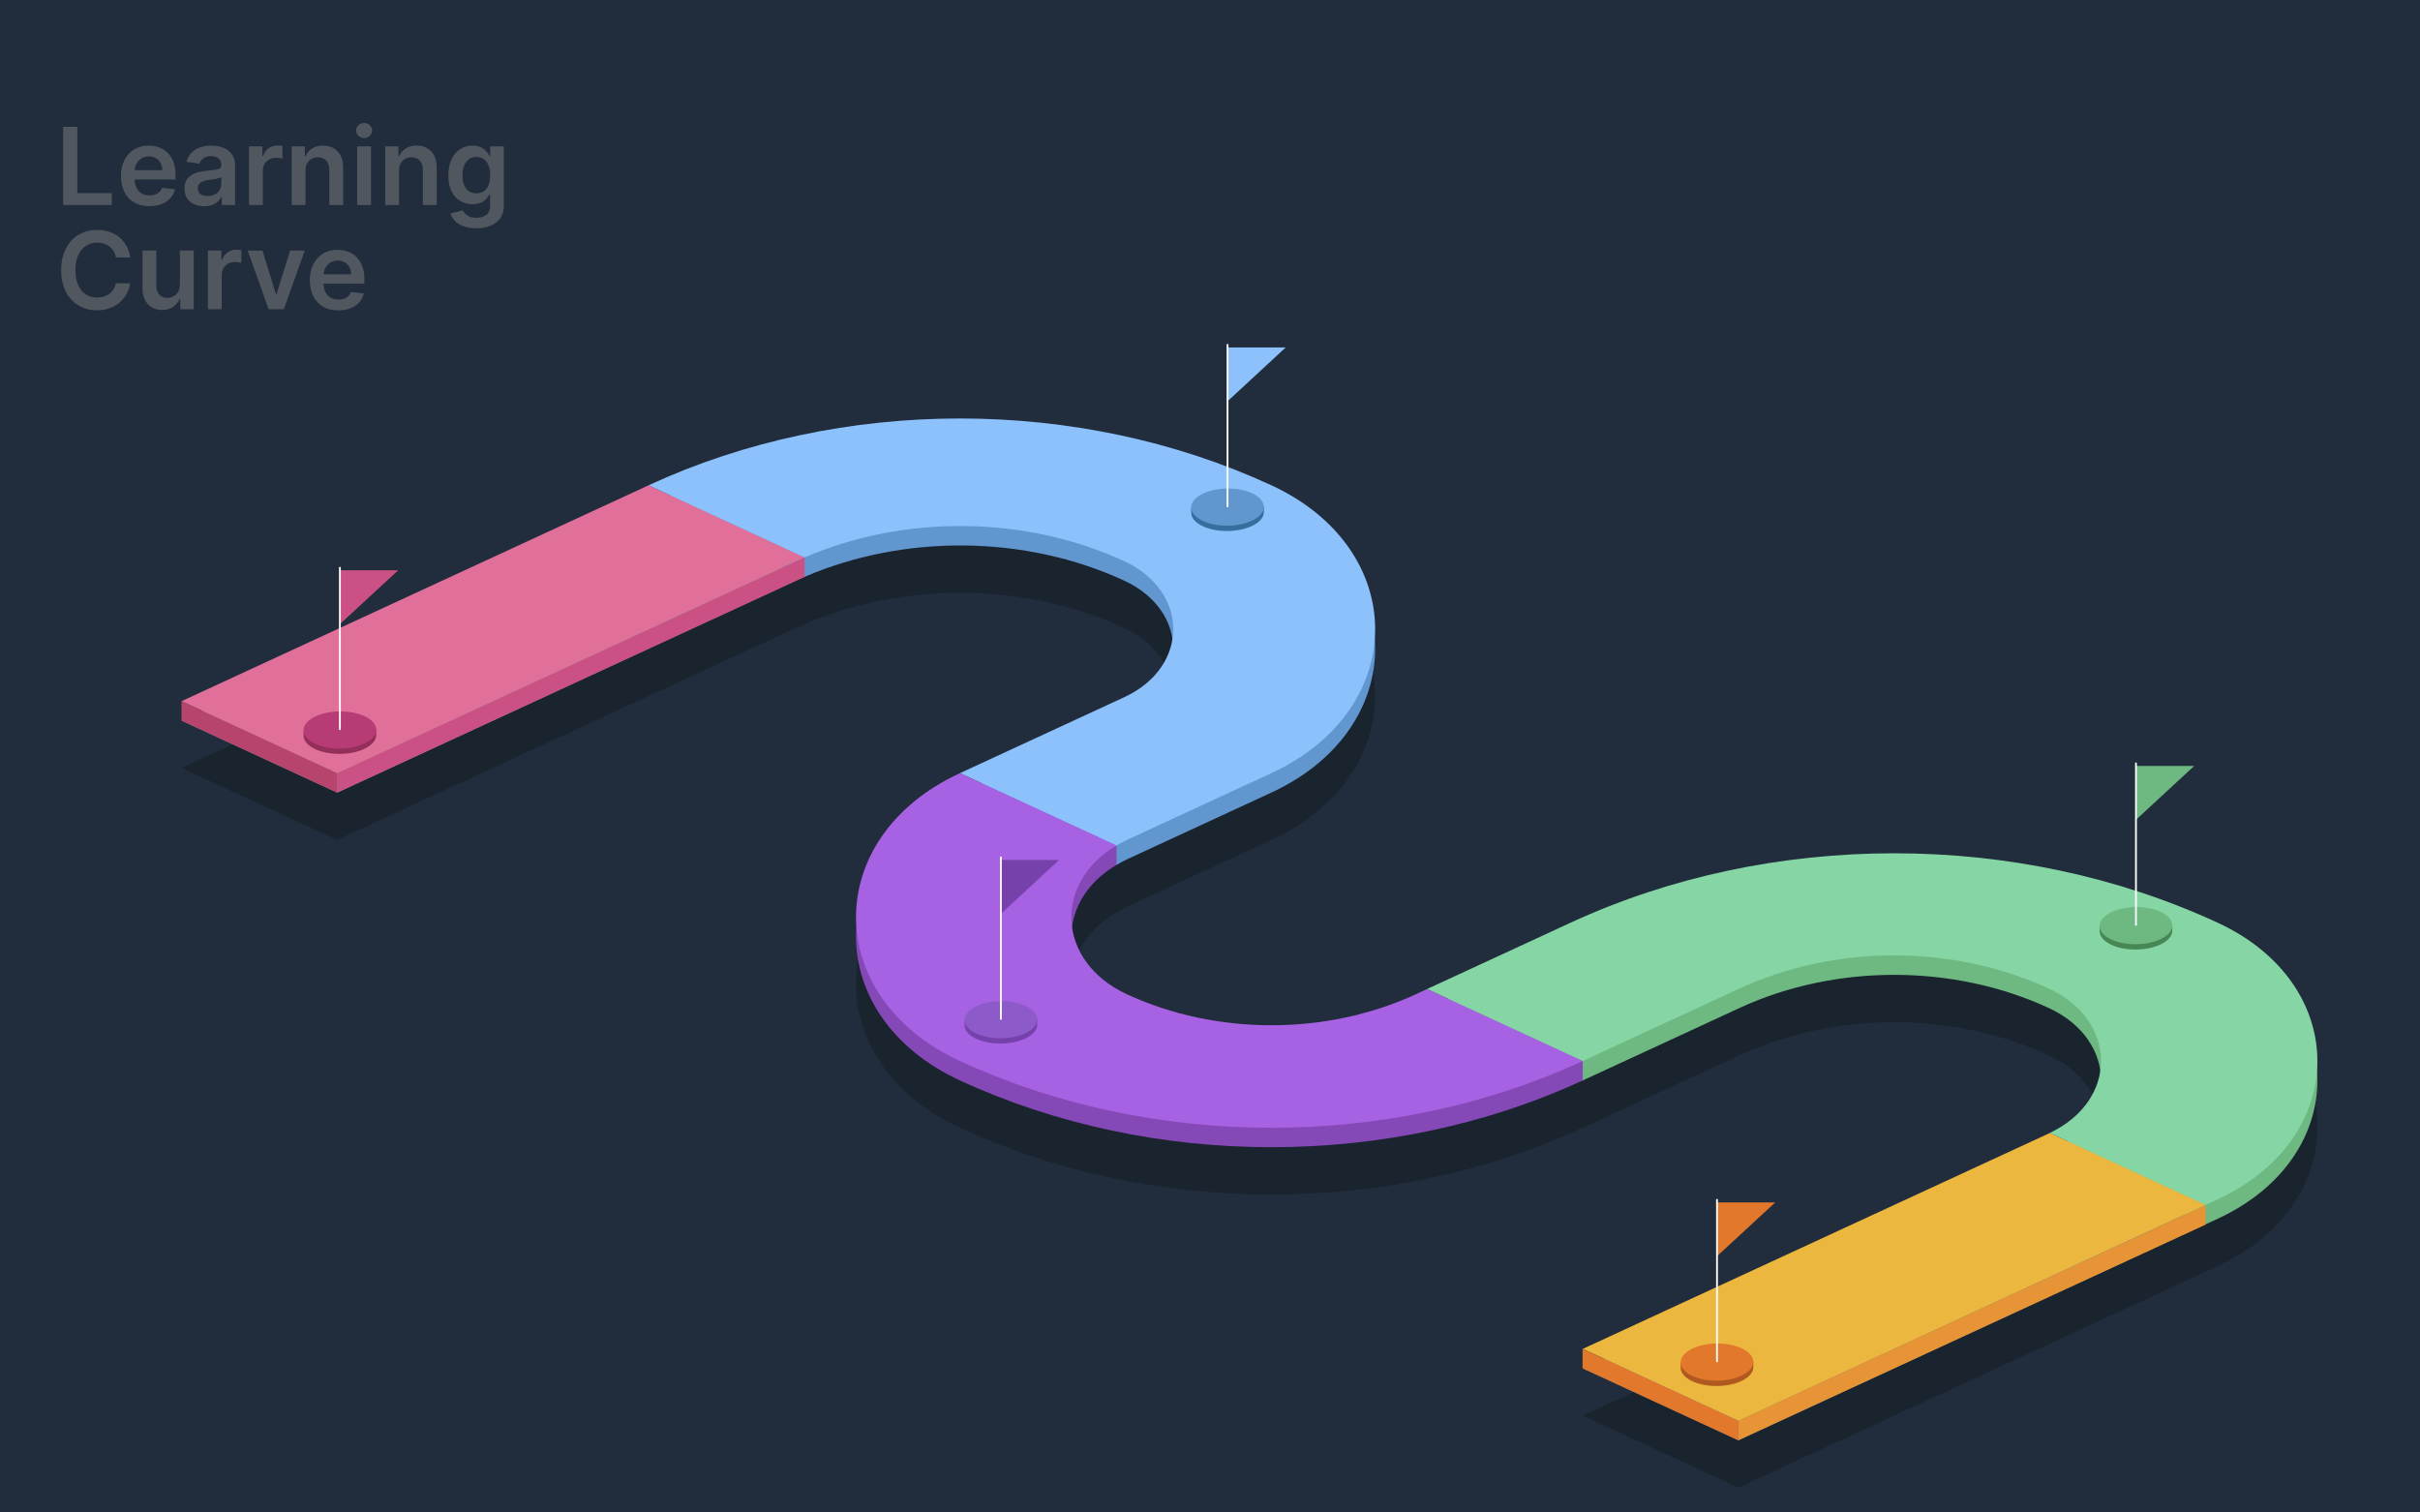 <svg xmlns="http://www.w3.org/2000/svg" width="1440" height="900" viewBox="0 0 1440 900" fill="none"><rect x="0" y="0" width="1440" height="900" fill="#333333" stroke="none"/><g clip-path="url(#clip0_641_1404)"><path d="M1440 0H0V900H1440V0Z" fill="#212C3C"></path><path d="M1319.58 588.759C1200.46 533.697 1053.7 533.697 934.585 588.759L849.151 628.25L842.428 631.357C789.259 655.933 723.753 655.933 670.584 631.357C628.63 611.964 626.615 564.991 664.368 542.834C666.358 541.666 668.373 540.515 670.584 539.493L756.506 499.776C838.855 461.709 838.855 366.544 756.506 328.477C641.85 275.476 500.586 275.476 385.931 328.477L108 456.952L200.645 499.776L473.501 373.648C475.234 372.846 477.017 372.149 478.775 371.395C538.268 345.803 610.203 346.5 668.94 373.648C707.858 391.639 707.858 436.616 668.94 454.605L571.22 499.776L571.092 499.836C488.8 537.874 488.8 632.976 571.092 671.015C685.783 724.032 827.079 724.046 941.792 671.072C941.835 671.052 941.881 671.035 941.924 671.015L1035.01 627.988C1091.98 601.65 1162.18 601.65 1219.16 627.988C1260.4 647.053 1260.55 694.559 1219.68 713.881C1219.49 713.97 1219.34 714.078 1219.16 714.164L941.792 842.376L1034.44 885.2L1312.37 756.725L1319.58 753.39C1398.73 716.808 1398.73 625.344 1319.58 588.759Z" fill="#1A242F"></path><path d="M478.775 343.243L385.931 300.328L108 428.803L200.645 471.627L473.501 345.499C475.237 344.697 477.021 344 478.775 343.243Z" fill="#979797"></path><path d="M668.939 426.456L571.22 471.627L664.371 514.685C666.361 513.518 668.376 512.367 670.587 511.345L756.509 471.627C838.858 433.56 838.858 338.395 756.509 300.328C641.853 247.328 500.589 247.328 385.934 300.328L478.778 343.244C538.271 317.652 610.206 318.348 668.943 345.497C707.858 363.488 707.858 408.465 668.939 426.456Z" fill="#6196CF"></path><path d="M941.792 642.92L849.151 600.096L842.428 603.203C789.259 627.778 723.753 627.778 670.584 603.203C628.63 583.809 626.615 536.836 664.368 514.679L571.216 471.621L571.088 471.681C488.796 509.72 488.796 604.822 571.088 642.86C685.783 695.877 827.079 695.895 941.792 642.92Z" fill="#8449B6"></path><path d="M664.372 514.691V503.121L640.92 510.022L656.219 516.147L664.372 514.691Z" fill="#8449B6"></path><path d="M941.925 642.864L1035.01 599.834C1091.98 573.497 1162.18 573.497 1219.16 599.834C1260.4 618.899 1260.55 666.406 1219.68 685.728L1312.37 728.572L1319.58 725.237C1398.72 688.652 1398.72 597.19 1319.58 560.605C1200.46 505.543 1053.7 505.543 934.582 560.605L849.148 600.097L941.79 642.921C941.836 642.901 941.882 642.884 941.925 642.864Z" fill="#6EB881"></path><path d="M1312.37 728.578L1219.68 685.734C1219.5 685.823 1219.34 685.931 1219.16 686.017L941.795 814.229L1034.44 857.053L1312.37 728.578Z" fill="#797979"></path><path d="M478.775 331.677L385.931 288.762L108 417.237L200.645 460.061L473.501 333.933C475.237 333.13 477.021 332.434 478.775 331.677Z" fill="#E07099"></path><path d="M668.939 414.886L571.22 460.057L664.371 503.115C666.361 501.947 668.376 500.797 670.587 499.774L756.509 460.057C838.858 421.99 838.858 326.825 756.509 288.758C641.853 235.758 500.589 235.758 385.934 288.758L478.778 331.673C538.271 306.081 610.206 306.778 668.943 333.926C707.858 351.92 707.858 396.895 668.939 414.886Z" fill="#8DC1FC"></path><path d="M941.925 631.297L1035.01 588.268C1091.98 561.93 1162.18 561.93 1219.16 588.268C1260.4 607.333 1260.55 654.839 1219.68 674.161L1312.37 717.005L1319.58 713.67C1398.72 677.085 1398.72 585.624 1319.58 549.039C1200.46 493.977 1053.7 493.977 934.582 549.039L849.148 588.53L941.79 631.352C941.836 631.334 941.882 631.317 941.925 631.297Z" fill="#85D6A4"></path><path d="M1312.37 717.008L1219.68 674.164C1219.5 674.253 1219.34 674.361 1219.16 674.447L941.795 802.659L1034.44 845.483L1312.37 717.008Z" fill="#ECB73E"></path><path d="M478.775 331.676V343.246L200.645 471.629V460.059L478.775 331.676Z" fill="#CB5184"></path><path d="M108.002 417.238V428.805L200.643 471.632V460.062L108.002 417.238Z" fill="#B6446D"></path><path d="M911.838 646.289L908.971 631.358L941.791 631.355V642.925L911.838 646.289Z" fill="#8449B6"></path><path d="M941.792 631.359L849.151 588.537L842.428 591.644C789.259 616.22 723.753 616.22 670.584 591.644C628.63 572.251 626.615 525.278 664.368 503.121L571.216 460.062L571.088 460.122C488.796 498.161 488.796 593.263 571.088 631.301C685.783 684.319 827.079 684.336 941.792 631.359Z" fill="#A762E3"></path><path d="M1312.47 717.098V728.665L1034.34 857.048V845.478L1312.47 717.098Z" fill="#E69435"></path><path d="M941.695 802.652V814.222L1034.34 857.046V845.476L941.695 802.652Z" fill="#E1782B"></path><path d="M202.256 339.359H236.917L202.256 371.402V339.359Z" fill="#CB5184"></path><path d="M202.481 448.602C214.417 448.447 223.996 443.373 223.871 437.266L223.86 433.902L180.641 434.665L180.644 437.823C180.769 443.927 190.544 448.756 202.481 448.602Z" fill="#932F58"></path><path d="M202.034 423.328C190.098 423.482 180.519 428.556 180.644 434.663C180.765 440.771 190.54 445.596 202.48 445.442C214.416 445.288 223.995 440.214 223.871 434.107C223.746 428.002 213.971 423.174 202.034 423.328Z" fill="#B73B74"></path><path d="M202.256 433.943V337.816" stroke="white" stroke-width="1.07" stroke-miterlimit="10" stroke-linecap="round"></path><path d="M595.58 511.711H630.241L595.58 543.753V511.711Z" fill="#7641AA"></path><path d="M595.804 620.953C607.741 620.799 617.32 615.725 617.195 609.617L617.181 606.254L573.961 607.016L573.964 610.174C574.093 616.279 583.868 621.104 595.804 620.953Z" fill="#7641AA"></path><path d="M595.355 595.679C583.418 595.834 573.839 600.907 573.964 607.015C574.085 613.122 583.861 617.948 595.8 617.794C607.737 617.64 617.316 612.566 617.195 606.458C617.07 600.354 607.291 595.525 595.355 595.679Z" fill="#8D5BC9"></path><path d="M595.58 606.295V510.168" stroke="white" stroke-width="1.07" stroke-miterlimit="10" stroke-linecap="round"></path><path d="M1021.69 715.488H1056.34L1021.69 747.531V715.488Z" fill="#E1782B"></path><path d="M1021.91 824.734C1033.84 824.58 1043.42 819.506 1043.3 813.399L1043.29 810.035L1000.07 810.798L1000.07 813.956C1000.19 820.06 1009.97 824.889 1021.91 824.734Z" fill="#AF5920"></path><path d="M1021.46 799.46C1009.52 799.615 999.945 804.689 1000.07 810.796C1000.19 816.904 1009.97 821.729 1021.91 821.575C1033.84 821.421 1043.42 816.347 1043.3 810.239C1043.17 804.132 1033.4 799.309 1021.46 799.46Z" fill="#E1782B"></path><path d="M1021.69 810.072V713.945" stroke="white" stroke-width="1.07" stroke-miterlimit="10" stroke-linecap="round"></path><path d="M730.426 206.727H765.083L730.426 238.769V206.727Z" fill="#8DC1FC"></path><path d="M730.647 315.976C742.583 315.822 752.162 310.748 752.037 304.641L752.026 301.277L708.807 302.04L708.81 305.198C708.935 311.302 718.71 316.128 730.647 315.976Z" fill="#386E9E"></path><path d="M730.2 290.703C718.264 290.857 708.685 295.931 708.81 302.038C708.931 308.146 718.71 312.971 730.646 312.817C742.582 312.663 752.161 307.589 752.04 301.482C751.912 295.374 742.137 290.549 730.2 290.703Z" fill="#6196CF"></path><path d="M730.426 301.311V205.184" stroke="white" stroke-width="1.07" stroke-miterlimit="10" stroke-linecap="round"></path><path d="M1270.99 455.773H1305.65L1270.99 487.816V455.773Z" fill="#6EB881"></path><path d="M1271.21 565.016C1283.15 564.861 1292.73 559.788 1292.61 553.68L1292.59 550.316L1249.38 551.079L1249.38 554.237C1249.5 560.344 1259.28 565.17 1271.21 565.016Z" fill="#468754"></path><path d="M1270.77 539.742C1258.83 539.896 1249.25 544.97 1249.37 551.077C1249.49 557.185 1259.27 562.01 1271.21 561.856C1283.14 561.702 1292.72 556.628 1292.6 550.521C1292.48 544.416 1282.7 539.59 1270.77 539.742Z" fill="#6EB881"></path><path d="M1270.99 550.36V454.23" stroke="white" stroke-width="1.07" stroke-miterlimit="10" stroke-linecap="round"></path><path d="M37.591 122V75.454H46.023V114.932H66.523V122H37.591ZM88.932 122.682C85.432 122.682 82.409 121.955 79.864 120.5C77.333 119.03 75.386 116.955 74.023 114.273C72.659 111.576 71.977 108.402 71.977 104.75C71.977 101.159 72.659 98.008 74.023 95.296C75.401 92.568 77.326 90.447 79.796 88.932C82.265 87.401 85.167 86.636 88.5 86.636C90.651 86.636 92.682 86.985 94.591 87.682C96.515 88.364 98.212 89.424 99.682 90.864C101.167 92.303 102.333 94.136 103.182 96.364C104.03 98.576 104.455 101.212 104.455 104.273V106.795H75.841V101.25H96.568C96.553 99.674 96.212 98.273 95.546 97.046C94.879 95.803 93.947 94.826 92.75 94.114C91.568 93.401 90.189 93.046 88.614 93.046C86.932 93.046 85.454 93.454 84.182 94.273C82.909 95.076 81.917 96.136 81.204 97.454C80.508 98.758 80.151 100.189 80.136 101.75V106.591C80.136 108.621 80.508 110.364 81.25 111.818C81.992 113.258 83.03 114.364 84.364 115.136C85.697 115.894 87.258 116.273 89.046 116.273C90.242 116.273 91.326 116.106 92.296 115.773C93.265 115.424 94.106 114.917 94.818 114.25C95.53 113.583 96.068 112.758 96.432 111.773L104.114 112.636C103.629 114.667 102.705 116.439 101.341 117.955C99.992 119.455 98.265 120.621 96.159 121.455C94.053 122.273 91.644 122.682 88.932 122.682ZM121.46 122.705C119.248 122.705 117.256 122.311 115.483 121.523C113.725 120.72 112.331 119.538 111.301 117.977C110.286 116.417 109.778 114.492 109.778 112.205C109.778 110.235 110.142 108.606 110.869 107.318C111.597 106.03 112.589 105 113.847 104.227C115.104 103.455 116.521 102.871 118.097 102.477C119.688 102.068 121.331 101.773 123.028 101.591C125.074 101.379 126.733 101.189 128.006 101.023C129.278 100.841 130.203 100.568 130.778 100.205C131.369 99.826 131.665 99.242 131.665 98.454V98.318C131.665 96.606 131.157 95.28 130.142 94.341C129.127 93.401 127.665 92.932 125.756 92.932C123.741 92.932 122.142 93.371 120.96 94.25C119.794 95.129 119.006 96.167 118.597 97.364L110.915 96.273C111.521 94.151 112.521 92.379 113.915 90.954C115.309 89.515 117.013 88.439 119.028 87.727C121.044 87 123.271 86.636 125.71 86.636C127.392 86.636 129.066 86.833 130.733 87.227C132.4 87.621 133.922 88.273 135.301 89.182C136.68 90.076 137.786 91.296 138.619 92.841C139.468 94.386 139.892 96.318 139.892 98.636V122H131.983V117.205H131.71C131.21 118.174 130.506 119.083 129.597 119.932C128.703 120.765 127.574 121.439 126.21 121.955C124.862 122.455 123.278 122.705 121.46 122.705ZM123.597 116.659C125.248 116.659 126.68 116.333 127.892 115.682C129.104 115.015 130.036 114.136 130.688 113.045C131.354 111.955 131.688 110.765 131.688 109.477V105.364C131.43 105.576 130.991 105.773 130.369 105.955C129.763 106.136 129.081 106.295 128.324 106.432C127.566 106.568 126.816 106.689 126.074 106.795C125.331 106.902 124.688 106.992 124.142 107.068C122.915 107.235 121.816 107.508 120.847 107.886C119.877 108.265 119.112 108.795 118.551 109.477C117.991 110.144 117.71 111.008 117.71 112.068C117.71 113.583 118.263 114.727 119.369 115.5C120.475 116.273 121.884 116.659 123.597 116.659ZM148.165 122V87.091H156.142V92.909H156.506C157.142 90.894 158.233 89.341 159.778 88.25C161.339 87.144 163.119 86.591 165.119 86.591C165.574 86.591 166.081 86.614 166.642 86.659C167.218 86.689 167.695 86.742 168.074 86.818V94.386C167.725 94.265 167.172 94.159 166.415 94.068C165.672 93.962 164.953 93.909 164.256 93.909C162.756 93.909 161.407 94.235 160.21 94.886C159.028 95.523 158.097 96.409 157.415 97.546C156.733 98.682 156.392 99.992 156.392 101.477V122H148.165ZM181.767 101.545V122H173.54V87.091H181.403V93.023H181.812C182.616 91.068 183.896 89.515 185.653 88.364C187.426 87.212 189.616 86.636 192.222 86.636C194.631 86.636 196.729 87.151 198.517 88.182C200.32 89.212 201.714 90.704 202.699 92.659C203.699 94.614 204.191 96.985 204.176 99.773V122H195.949V101.045C195.949 98.712 195.343 96.886 194.131 95.568C192.934 94.25 191.275 93.591 189.153 93.591C187.714 93.591 186.434 93.909 185.312 94.546C184.206 95.167 183.335 96.068 182.699 97.25C182.078 98.432 181.767 99.864 181.767 101.545ZM212.54 122V87.091H220.767V122H212.54ZM216.676 82.136C215.373 82.136 214.252 81.704 213.312 80.841C212.373 79.962 211.903 78.909 211.903 77.682C211.903 76.439 212.373 75.386 213.312 74.523C214.252 73.644 215.373 73.204 216.676 73.204C217.994 73.204 219.116 73.644 220.04 74.523C220.979 75.386 221.449 76.439 221.449 77.682C221.449 78.909 220.979 79.962 220.04 80.841C219.116 81.704 217.994 82.136 216.676 82.136ZM237.455 101.545V122H229.227V87.091H237.091V93.023H237.5C238.303 91.068 239.583 89.515 241.341 88.364C243.114 87.212 245.303 86.636 247.909 86.636C250.318 86.636 252.417 87.151 254.205 88.182C256.008 89.212 257.402 90.704 258.386 92.659C259.386 94.614 259.879 96.985 259.864 99.773V122H251.636V101.045C251.636 98.712 251.03 96.886 249.818 95.568C248.621 94.25 246.962 93.591 244.841 93.591C243.402 93.591 242.121 93.909 241 94.546C239.894 95.167 239.023 96.068 238.386 97.25C237.765 98.432 237.455 99.864 237.455 101.545ZM283.409 135.818C280.455 135.818 277.917 135.417 275.795 134.614C273.674 133.826 271.97 132.765 270.682 131.432C269.394 130.098 268.5 128.621 268 127L275.409 125.205C275.742 125.886 276.227 126.561 276.864 127.227C277.5 127.909 278.356 128.47 279.432 128.909C280.523 129.364 281.894 129.591 283.545 129.591C285.879 129.591 287.811 129.023 289.341 127.886C290.871 126.765 291.636 124.917 291.636 122.341V115.727H291.227C290.803 116.576 290.182 117.447 289.364 118.341C288.561 119.235 287.492 119.985 286.159 120.591C284.841 121.197 283.182 121.5 281.182 121.5C278.5 121.5 276.068 120.871 273.886 119.614C271.72 118.341 269.992 116.447 268.705 113.932C267.432 111.402 266.795 108.235 266.795 104.432C266.795 100.598 267.432 97.364 268.705 94.727C269.992 92.076 271.727 90.068 273.909 88.704C276.091 87.326 278.523 86.636 281.205 86.636C283.25 86.636 284.932 86.985 286.25 87.682C287.583 88.364 288.644 89.189 289.432 90.159C290.22 91.114 290.818 92.015 291.227 92.864H291.682V87.091H299.795V122.568C299.795 125.553 299.083 128.023 297.659 129.977C296.235 131.932 294.288 133.394 291.818 134.364C289.348 135.333 286.545 135.818 283.409 135.818ZM283.477 115.045C285.22 115.045 286.705 114.621 287.932 113.773C289.159 112.924 290.091 111.705 290.727 110.114C291.364 108.523 291.682 106.614 291.682 104.386C291.682 102.189 291.364 100.265 290.727 98.614C290.106 96.962 289.182 95.682 287.955 94.773C286.742 93.849 285.25 93.386 283.477 93.386C281.644 93.386 280.114 93.864 278.886 94.818C277.659 95.773 276.735 97.083 276.114 98.75C275.492 100.402 275.182 102.28 275.182 104.386C275.182 106.523 275.492 108.394 276.114 110C276.75 111.591 277.682 112.833 278.909 113.727C280.152 114.606 281.674 115.045 283.477 115.045ZM77.432 153.159H68.932C68.689 151.765 68.242 150.53 67.591 149.455C66.939 148.364 66.129 147.439 65.159 146.682C64.189 145.924 63.083 145.356 61.841 144.977C60.614 144.583 59.288 144.386 57.864 144.386C55.333 144.386 53.091 145.023 51.136 146.295C49.182 147.553 47.651 149.402 46.545 151.841C45.439 154.265 44.886 157.227 44.886 160.727C44.886 164.288 45.439 167.288 46.545 169.727C47.667 172.152 49.197 173.985 51.136 175.227C53.091 176.455 55.326 177.068 57.841 177.068C59.235 177.068 60.538 176.886 61.75 176.523C62.977 176.144 64.076 175.591 65.046 174.864C66.03 174.136 66.856 173.242 67.523 172.182C68.204 171.121 68.674 169.909 68.932 168.545L77.432 168.591C77.114 170.803 76.424 172.879 75.364 174.818C74.318 176.758 72.947 178.47 71.25 179.955C69.553 181.424 67.568 182.576 65.296 183.409C63.023 184.227 60.5 184.636 57.727 184.636C53.636 184.636 49.985 183.689 46.773 181.795C43.561 179.902 41.03 177.167 39.182 173.591C37.333 170.015 36.409 165.727 36.409 160.727C36.409 155.712 37.341 151.424 39.205 147.864C41.068 144.288 43.606 141.553 46.818 139.659C50.03 137.765 53.667 136.818 57.727 136.818C60.318 136.818 62.727 137.182 64.954 137.909C67.182 138.636 69.167 139.705 70.909 141.114C72.651 142.508 74.083 144.22 75.204 146.25C76.341 148.265 77.083 150.568 77.432 153.159ZM107.04 169.318V149.091H115.267V184H107.29V177.795H106.926C106.138 179.75 104.843 181.348 103.04 182.591C101.252 183.833 99.047 184.455 96.426 184.455C94.138 184.455 92.115 183.947 90.358 182.932C88.615 181.902 87.252 180.409 86.267 178.455C85.282 176.485 84.79 174.106 84.79 171.318V149.091H93.017V170.045C93.017 172.258 93.623 174.015 94.835 175.318C96.047 176.621 97.638 177.273 99.608 177.273C100.82 177.273 101.994 176.977 103.131 176.386C104.267 175.795 105.199 174.917 105.926 173.75C106.669 172.568 107.04 171.091 107.04 169.318ZM123.727 184V149.091H131.705V154.909H132.068C132.705 152.894 133.795 151.341 135.341 150.25C136.902 149.144 138.682 148.591 140.682 148.591C141.136 148.591 141.644 148.614 142.205 148.659C142.78 148.689 143.258 148.742 143.636 148.818V156.386C143.288 156.265 142.735 156.159 141.977 156.068C141.235 155.962 140.515 155.909 139.818 155.909C138.318 155.909 136.97 156.235 135.773 156.886C134.591 157.523 133.659 158.409 132.977 159.545C132.295 160.682 131.955 161.992 131.955 163.477V184H123.727ZM181.347 149.091L168.915 184H159.824L147.392 149.091H156.165L164.188 175.023H164.551L172.597 149.091H181.347ZM201.307 184.682C197.807 184.682 194.784 183.955 192.239 182.5C189.708 181.03 187.761 178.955 186.398 176.273C185.034 173.576 184.352 170.402 184.352 166.75C184.352 163.159 185.034 160.008 186.398 157.295C187.777 154.568 189.701 152.447 192.17 150.932C194.64 149.402 197.542 148.636 200.875 148.636C203.027 148.636 205.057 148.985 206.966 149.682C208.89 150.364 210.587 151.424 212.057 152.864C213.542 154.303 214.708 156.136 215.557 158.364C216.405 160.576 216.83 163.212 216.83 166.273V168.795H188.216V163.25H208.943C208.928 161.674 208.587 160.273 207.92 159.045C207.254 157.803 206.322 156.826 205.125 156.114C203.943 155.402 202.564 155.045 200.989 155.045C199.307 155.045 197.83 155.455 196.557 156.273C195.284 157.076 194.292 158.136 193.58 159.455C192.883 160.758 192.527 162.189 192.511 163.75V168.591C192.511 170.621 192.883 172.364 193.625 173.818C194.367 175.258 195.405 176.364 196.739 177.136C198.072 177.894 199.633 178.273 201.42 178.273C202.617 178.273 203.701 178.106 204.67 177.773C205.64 177.424 206.481 176.917 207.193 176.25C207.905 175.583 208.443 174.758 208.807 173.773L216.489 174.636C216.004 176.667 215.08 178.439 213.716 179.955C212.367 181.455 210.64 182.621 208.534 183.455C206.428 184.273 204.019 184.682 201.307 184.682Z" fill="#838383" fill-opacity="0.5"></path></g><defs><clipPath id="clip0_641_1404"><rect width="1440" height="900" fill="white"></rect></clipPath></defs></svg>